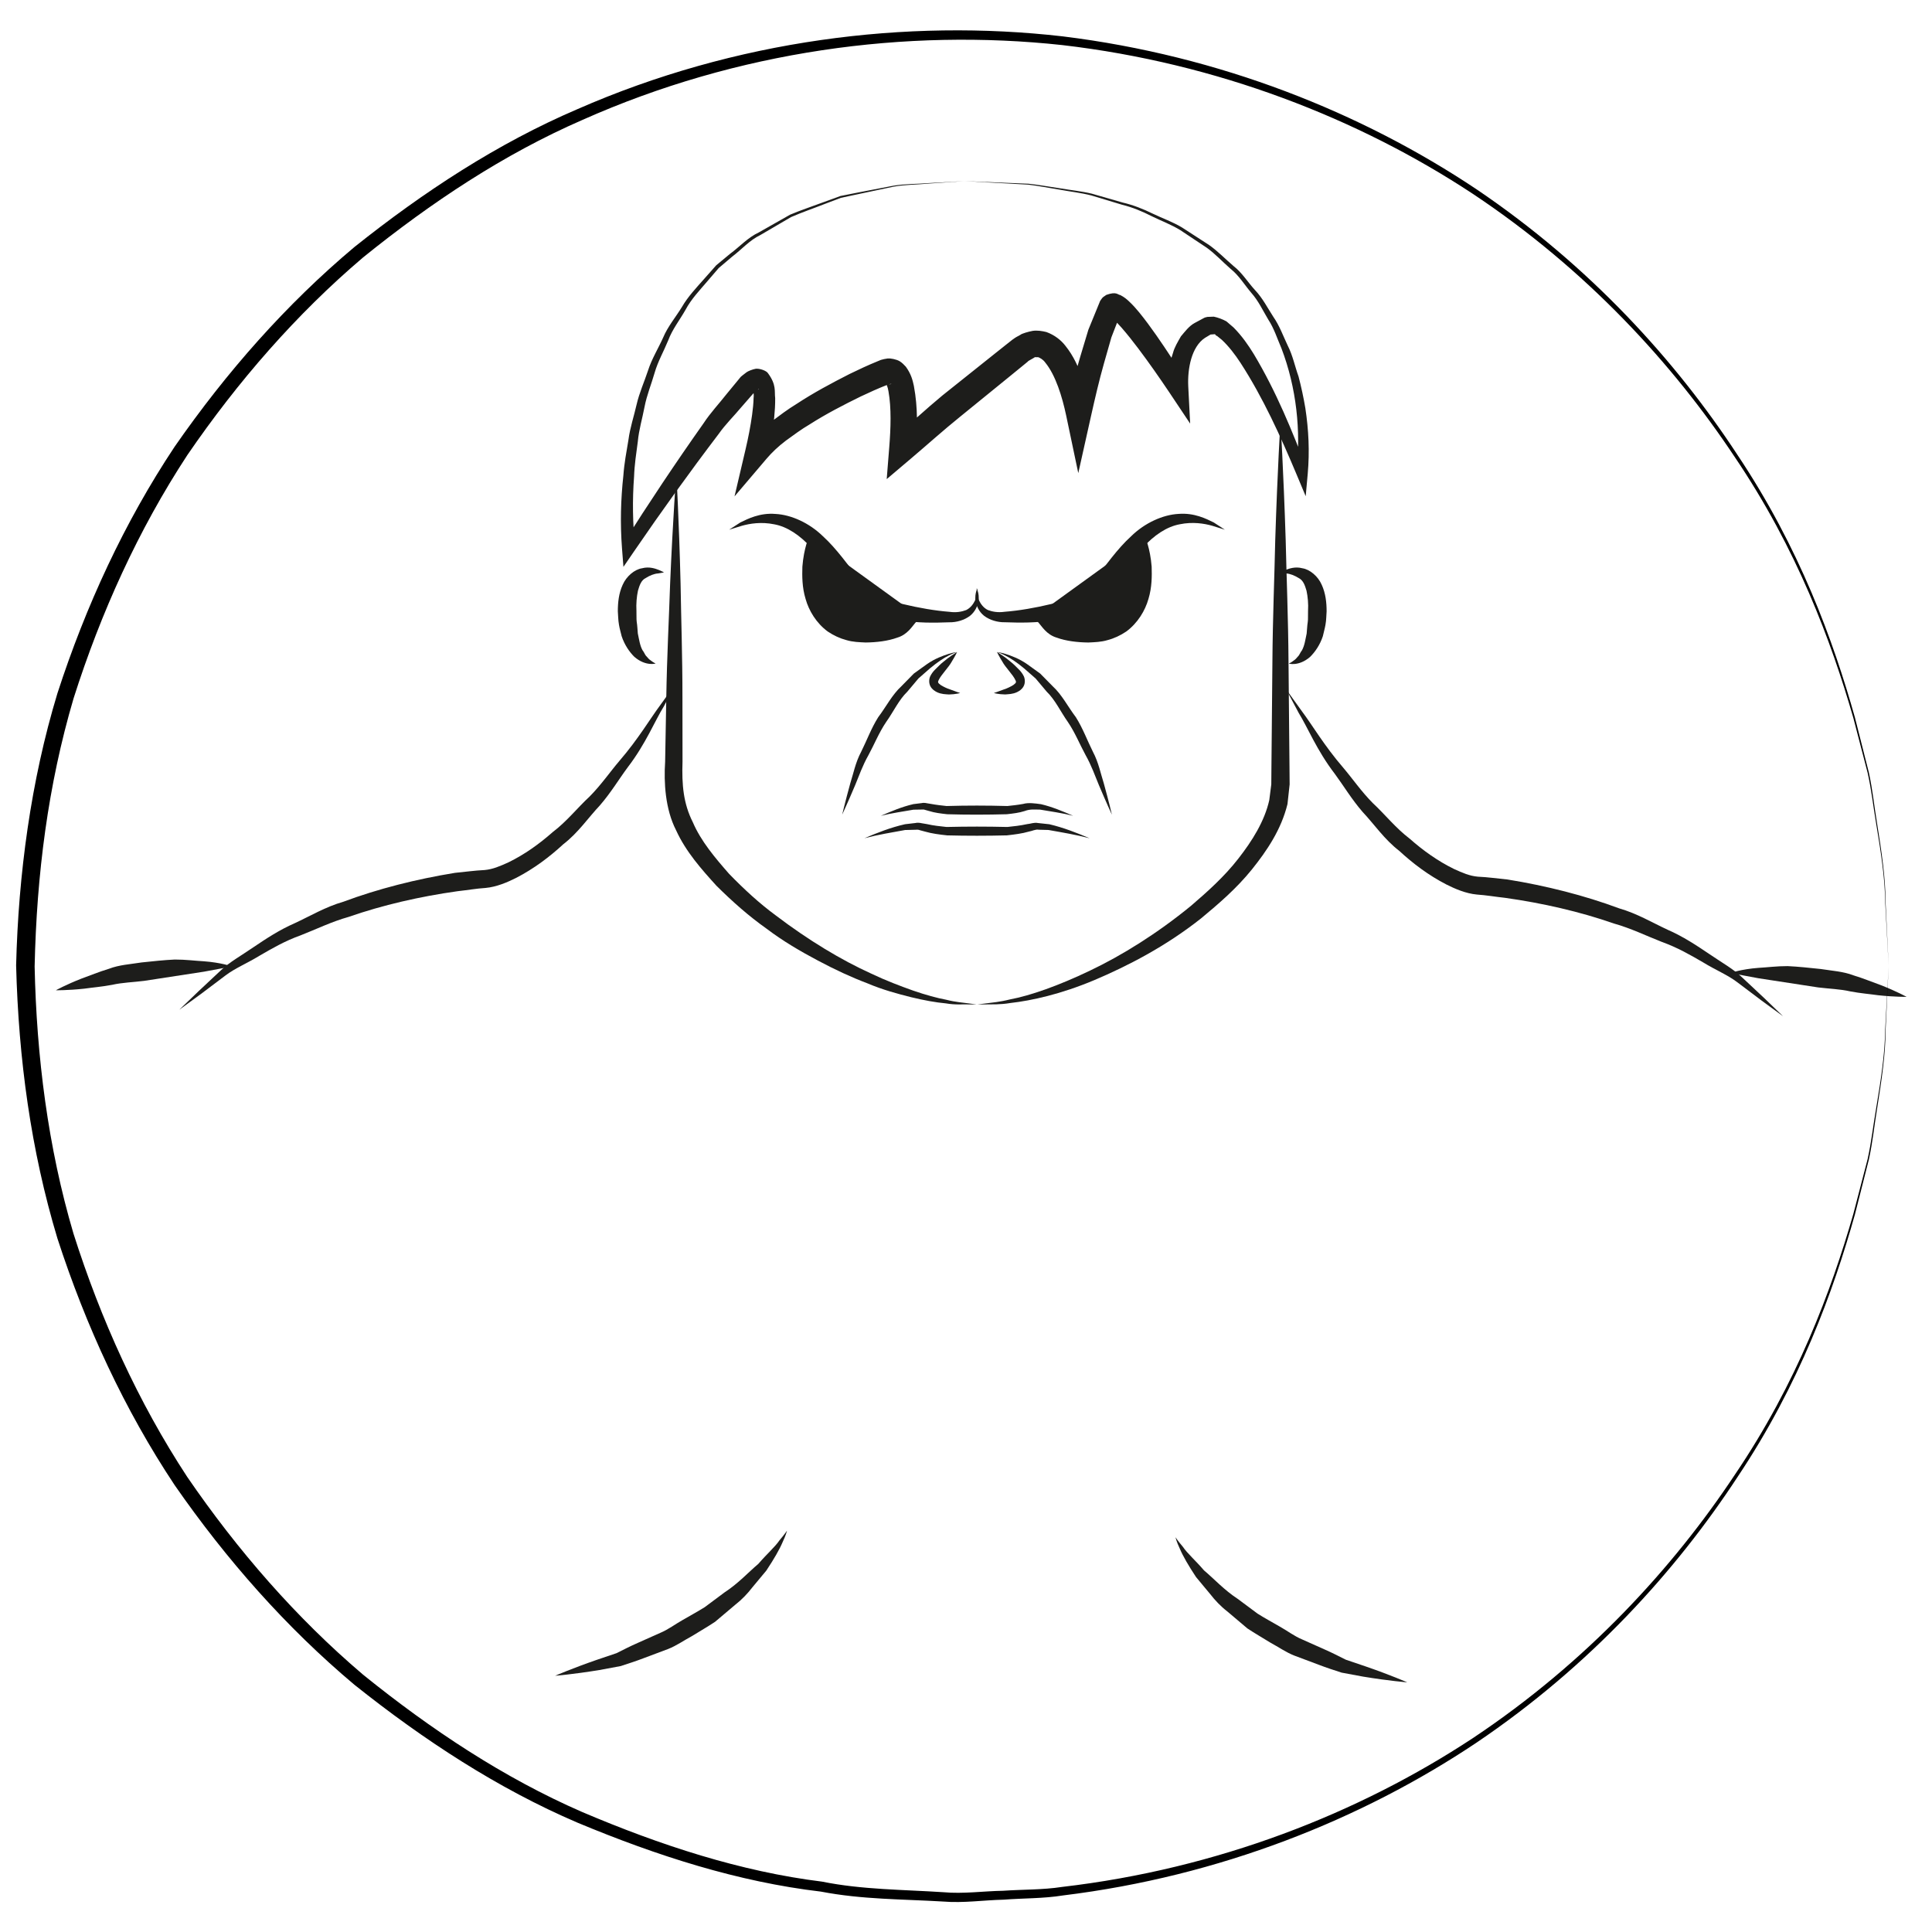 <?xml version="1.0" ?><!DOCTYPE svg  PUBLIC '-//W3C//DTD SVG 1.1//EN'  'http://www.w3.org/Graphics/SVG/1.1/DTD/svg11.dtd'><svg enable-background="new 0 0 52 52" height="52px" id="Слой_1" version="1.1" viewBox="0 0 52 52" width="52px" xml:space="preserve" xmlns="http://www.w3.org/2000/svg" xmlns:xlink="http://www.w3.org/1999/xlink"><g><g><path d="M34.466,15.405c0,0,0.052-0.029,0.143-0.067c0.08-0.031,0.25-0.096,0.445-0.043    c0.202,0.031,0.423,0.217,0.521,0.446c0.105,0.229,0.131,0.479,0.131,0.713c-0.011,0.124-0.005,0.22-0.031,0.363    c-0.018,0.106-0.049,0.208-0.071,0.309c-0.078,0.235-0.21,0.424-0.344,0.556c-0.308,0.265-0.584,0.177-0.569,0.177    c0,0,0.057-0.022,0.129-0.08c0.039-0.024,0.077-0.063,0.115-0.111c0.043-0.039,0.064-0.114,0.107-0.164    c0.072-0.128,0.092-0.291,0.127-0.452c0.011-0.102,0.013-0.209,0.03-0.315c0.011-0.069,0.003-0.193,0.007-0.287    c0.012-0.201-0.007-0.394-0.041-0.551c-0.043-0.148-0.091-0.284-0.212-0.341c-0.107-0.068-0.229-0.117-0.332-0.123    C34.522,15.42,34.466,15.405,34.466,15.405z" fill="#1D1D1B"/></g><g><path d="M26.28,27.034c0,0-0.075,0-0.215,0c-0.14-0.007-0.346,0.018-0.607-0.028    c-0.265-0.024-0.581-0.08-0.938-0.167c-0.355-0.089-0.76-0.197-1.177-0.374c-0.424-0.16-0.871-0.367-1.33-0.612    c-0.459-0.243-0.937-0.52-1.391-0.865c-0.466-0.329-0.909-0.722-1.337-1.146c-0.405-0.447-0.822-0.913-1.089-1.497    c-0.291-0.568-0.331-1.286-0.294-1.841c0.011-0.588,0.021-1.166,0.031-1.726c0.018-1.12,0.074-2.164,0.103-3.06    c0.076-1.791,0.167-2.985,0.167-2.985s0.07,1.194,0.115,2.985c0.013,0.896,0.051,1.94,0.05,3.06c0,0.56,0.001,1.138,0.002,1.726    c-0.021,0.616,0.022,1.121,0.278,1.628c0.221,0.514,0.603,0.962,0.976,1.388c0.398,0.41,0.815,0.795,1.259,1.121    c0.875,0.665,1.764,1.201,2.571,1.566c0.399,0.19,0.781,0.333,1.12,0.454c0.342,0.118,0.644,0.201,0.898,0.248    c0.25,0.065,0.459,0.076,0.597,0.097C26.206,27.024,26.28,27.034,26.28,27.034z" fill="#1D1D1B"/></g><g><path d="M19.625,14.257c0,0,0.109-0.07,0.3-0.194c0.199-0.097,0.525-0.266,0.95-0.23    c0.421,0.022,0.908,0.242,1.274,0.6c0.378,0.344,0.682,0.792,0.992,1.171c0.075,0.095,0.153,0.188,0.229,0.252l0.056,0.051    c-0.022-0.012,0.042,0.023,0.059,0.033l0.167,0.093c0.219,0.1,0.396,0.165,0.634,0.222c0.448,0.108,0.889,0.183,1.267,0.212    c0.191,0.027,0.336-0.004,0.452-0.047c0.121-0.06,0.192-0.165,0.238-0.258c0.078-0.199,0.038-0.336,0.038-0.336    c-0.01,0,0.088,0.114,0.056,0.362c-0.027,0.117-0.083,0.269-0.229,0.387c-0.152,0.116-0.364,0.178-0.56,0.174    c-0.393,0.014-0.855,0.025-1.354-0.063c-0.234-0.038-0.541-0.115-0.778-0.23l-0.168-0.089c-0.039-0.022-0.034-0.013-0.107-0.062    l-0.09-0.074c-0.121-0.1-0.21-0.206-0.297-0.31c-0.331-0.425-0.603-0.839-0.914-1.175c-0.305-0.337-0.651-0.571-1-0.634    c-0.349-0.072-0.659-0.021-0.874,0.04C19.749,14.218,19.625,14.257,19.625,14.257z" fill="#1D1D1B"/></g><g><path d="M21.773,14.45c0,0-0.438,2.488,1.473,2.621c1.372,0.096,1.131-0.363,1.555-0.431" fill="#1D1D1B"/><path d="M21.773,14.45c0,0,0.021,0.33,0.102,0.788c0.083,0.45,0.27,1.053,0.694,1.354    c0.106,0.075,0.222,0.137,0.351,0.175c0.125,0.038,0.267,0.068,0.389,0.086c0.308,0.027,0.563,0.072,0.77,0.037    c0.212-0.018,0.358-0.115,0.494-0.2c0.14-0.072,0.232-0.037,0.228-0.049c0.004,0.007-0.085,0.027-0.169,0.127    c-0.076,0.085-0.209,0.313-0.478,0.393c-0.257,0.094-0.566,0.129-0.854,0.132c-0.173-0.008-0.343-0.012-0.518-0.064    c-0.176-0.046-0.345-0.125-0.504-0.232c-0.308-0.227-0.508-0.562-0.596-0.878c-0.096-0.317-0.093-0.619-0.086-0.867    C21.635,14.752,21.773,14.45,21.773,14.45z" fill="#1D1D1B"/></g><g><path d="M25.843,18.652c0,0-0.117,0.037-0.302,0.04c-0.091-0.007-0.203-0.005-0.324-0.063    c-0.058-0.03-0.127-0.07-0.174-0.156c-0.047-0.085-0.039-0.195-0.008-0.266c0.071-0.147,0.172-0.218,0.245-0.296    c0.077-0.078,0.164-0.137,0.23-0.194c0.144-0.106,0.25-0.167,0.25-0.167s-0.052,0.111-0.146,0.262    c-0.077,0.145-0.282,0.349-0.348,0.489c-0.033,0.063-0.022,0.08,0.055,0.138c0.073,0.045,0.165,0.09,0.245,0.115    C25.725,18.616,25.843,18.652,25.843,18.652z" fill="#1D1D1B"/></g><g><path d="M25.759,17.55c0,0-0.086,0.022-0.221,0.092c-0.133,0.065-0.316,0.186-0.51,0.349    c-0.096,0.084-0.199,0.175-0.309,0.271c-0.094,0.112-0.194,0.23-0.297,0.353c-0.23,0.222-0.375,0.543-0.572,0.819    c-0.191,0.282-0.32,0.605-0.474,0.888c-0.16,0.281-0.259,0.568-0.358,0.807c-0.202,0.479-0.351,0.798-0.351,0.798    s0.079-0.338,0.219-0.846c0.081-0.249,0.137-0.556,0.293-0.849c0.148-0.294,0.269-0.629,0.458-0.928    c0.214-0.283,0.374-0.604,0.623-0.833c0.117-0.119,0.229-0.233,0.336-0.342c0.125-0.089,0.242-0.174,0.351-0.252    c0.218-0.153,0.433-0.228,0.579-0.275C25.672,17.556,25.759,17.55,25.759,17.55z" fill="#1D1D1B"/></g><g><path d="M26.313,27.034c0,0,0.08-0.01,0.229-0.028c0.148-0.019,0.371-0.038,0.64-0.106    c0.544-0.102,1.301-0.366,2.156-0.776c0.857-0.408,1.805-0.996,2.717-1.743c0.445-0.382,0.901-0.789,1.275-1.271    c0.372-0.476,0.706-1.006,0.833-1.575l0.054-0.423l0.004-0.479c0.003-0.319,0.006-0.637,0.009-0.952    c0.006-0.63,0.011-1.251,0.017-1.851c0.008-1.201,0.056-2.321,0.076-3.282c0.061-1.921,0.141-3.202,0.141-3.202    s0.08,1.281,0.141,3.202c0.021,0.961,0.068,2.082,0.076,3.282c0.006,0.6,0.011,1.221,0.017,1.851    c0.003,0.315,0.006,0.633,0.009,0.952l0.004,0.479l-0.058,0.53c-0.169,0.688-0.554,1.256-0.96,1.762    c-0.411,0.509-0.895,0.924-1.365,1.314c-0.961,0.761-1.981,1.283-2.874,1.662c-0.897,0.378-1.694,0.553-2.258,0.616    c-0.281,0.048-0.501,0.034-0.651,0.038C26.393,27.034,26.313,27.034,26.313,27.034z" fill="#1D1D1B"/></g><g><path d="M32.968,14.257c0,0-0.124-0.039-0.341-0.106c-0.215-0.061-0.525-0.112-0.874-0.04    c-0.349,0.063-0.695,0.297-1,0.634c-0.311,0.336-0.583,0.75-0.914,1.175c-0.086,0.104-0.176,0.21-0.296,0.31l-0.09,0.074    c-0.074,0.049-0.069,0.04-0.107,0.062l-0.169,0.089c-0.238,0.115-0.545,0.193-0.778,0.23c-0.498,0.087-0.961,0.076-1.354,0.063    c-0.195,0.004-0.407-0.058-0.559-0.174c-0.146-0.118-0.202-0.271-0.229-0.387c-0.032-0.248,0.066-0.362,0.056-0.362    c0,0-0.041,0.137,0.038,0.336c0.046,0.094,0.117,0.199,0.238,0.258c0.116,0.043,0.261,0.074,0.452,0.047    c0.379-0.029,0.819-0.104,1.267-0.212c0.239-0.057,0.416-0.122,0.635-0.222l0.167-0.093c0.017-0.01,0.081-0.045,0.058-0.033    l0.057-0.051c0.076-0.064,0.154-0.158,0.229-0.252c0.31-0.38,0.613-0.827,0.992-1.171c0.365-0.358,0.853-0.578,1.273-0.6    c0.425-0.035,0.75,0.133,0.949,0.23C32.858,14.187,32.968,14.257,32.968,14.257z" fill="#1D1D1B"/></g><g><path d="M30.819,14.45c0,0,0.438,2.488-1.473,2.621c-1.372,0.096-1.131-0.363-1.555-0.431" fill="#1D1D1B"/><path d="M30.819,14.45c0,0,0.139,0.302,0.178,0.802c0.007,0.248,0.01,0.549-0.086,0.867    c-0.089,0.316-0.289,0.651-0.597,0.878c-0.159,0.107-0.328,0.186-0.505,0.232c-0.174,0.052-0.344,0.056-0.517,0.064    c-0.288-0.003-0.598-0.038-0.854-0.132c-0.269-0.08-0.401-0.308-0.478-0.393c-0.083-0.1-0.174-0.12-0.169-0.127    c-0.005,0.012,0.088-0.023,0.228,0.049c0.136,0.085,0.282,0.182,0.494,0.2c0.206,0.036,0.462-0.009,0.77-0.037    c0.122-0.019,0.265-0.048,0.389-0.086c0.129-0.038,0.245-0.1,0.351-0.175c0.425-0.3,0.612-0.903,0.694-1.354    C30.798,14.78,30.819,14.45,30.819,14.45z" fill="#1D1D1B"/></g><g><path d="M26.75,18.652c0,0,0.118-0.037,0.278-0.099c0.08-0.025,0.171-0.07,0.244-0.115    c0.077-0.058,0.089-0.075,0.055-0.138c-0.064-0.141-0.271-0.344-0.347-0.489c-0.094-0.151-0.146-0.262-0.146-0.262    s0.106,0.061,0.249,0.167c0.067,0.058,0.154,0.117,0.231,0.194c0.072,0.078,0.173,0.149,0.244,0.296    c0.031,0.071,0.039,0.181-0.008,0.266c-0.047,0.086-0.116,0.126-0.175,0.156c-0.12,0.057-0.232,0.055-0.323,0.063    C26.867,18.689,26.75,18.652,26.75,18.652z" fill="#1D1D1B"/></g><g><path d="M28.884,21.957c-0.296-0.075-0.599-0.116-0.889-0.166c-0.142,0-0.267-0.02-0.419,0.039    c-0.139,0.046-0.306,0.066-0.476,0.085h0.008c-0.542,0.015-1.083,0.016-1.624,0l0.008,0c-0.172-0.019-0.34-0.04-0.476-0.084    l-0.108-0.03c-0.039-0.014-0.043-0.015-0.096-0.012l-0.227,0.004c-0.277,0.05-0.581,0.09-0.877,0.165    c0.278-0.12,0.56-0.242,0.876-0.315l0.227-0.028c0.024-0.009,0.095-0.006,0.129,0.003l0.114,0.019    c0.159,0.029,0.292,0.043,0.422,0.057l0.008,0c0.542-0.016,1.083-0.015,1.624,0h0.008c0.132-0.014,0.267-0.028,0.422-0.056    c0.142-0.041,0.321-0.015,0.481,0.007C28.322,21.716,28.605,21.837,28.884,21.957z" fill="#1D1D1B"/></g><g><path d="M29.327,22.562c-0.368-0.096-0.743-0.158-1.108-0.223l-0.261-0.007c-0.084-0.017-0.177,0.036-0.269,0.051    c-0.177,0.052-0.381,0.078-0.589,0.101h0.008c-0.542,0.013-1.083,0.014-1.624,0l0.008,0c-0.21-0.022-0.416-0.05-0.588-0.1    l-0.136-0.036c-0.048-0.017-0.06-0.019-0.123-0.015l-0.284,0.007c-0.351,0.064-0.727,0.125-1.096,0.221    c0.349-0.147,0.704-0.289,1.095-0.377l0.283-0.033c0.033-0.011,0.114-0.007,0.158,0.005l0.142,0.024    c0.195,0.044,0.366,0.06,0.532,0.078l0.008,0c0.542-0.013,1.083-0.013,1.624,0h0.008c0.169-0.018,0.341-0.035,0.533-0.077    c0.094-0.007,0.183-0.051,0.29-0.029l0.305,0.033C28.622,22.274,28.978,22.414,29.327,22.562z" fill="#1D1D1B"/></g><g><path d="M26.834,17.55c0,0,0.086,0.006,0.234,0.052c0.146,0.047,0.361,0.122,0.579,0.275    c0.108,0.078,0.226,0.163,0.35,0.252c0.107,0.109,0.22,0.224,0.337,0.342c0.25,0.229,0.408,0.55,0.623,0.833    c0.189,0.299,0.31,0.634,0.458,0.928c0.155,0.292,0.212,0.6,0.293,0.849c0.141,0.507,0.219,0.846,0.219,0.846    s-0.149-0.319-0.351-0.798c-0.1-0.239-0.199-0.526-0.358-0.807c-0.154-0.282-0.283-0.605-0.475-0.888    c-0.196-0.276-0.342-0.598-0.572-0.819c-0.103-0.122-0.202-0.24-0.297-0.353c-0.109-0.096-0.213-0.188-0.309-0.271    c-0.194-0.163-0.377-0.284-0.511-0.349C26.92,17.572,26.834,17.55,26.834,17.55z" fill="#1D1D1B"/></g><g><path d="M25.956,4.874l-0.959,0.067c-0.319,0.031-0.642,0.027-0.957,0.085l-0.939,0.199l-0.469,0.1l-0.448,0.17    c-0.297,0.117-0.601,0.22-0.893,0.348l-0.826,0.483c-0.291,0.14-0.504,0.389-0.757,0.58l-0.364,0.309l-0.311,0.362    c-0.206,0.242-0.428,0.473-0.579,0.756c-0.156,0.277-0.357,0.528-0.469,0.828c-0.12,0.294-0.28,0.571-0.367,0.877    c-0.088,0.305-0.21,0.6-0.27,0.912c-0.059,0.312-0.152,0.616-0.181,0.933c-0.042,0.314-0.09,0.627-0.101,0.945    c-0.047,0.629-0.039,1.273,0.03,1.887l-0.329-0.077c0.697-1.101,1.419-2.184,2.174-3.252c0.177-0.271,0.415-0.524,0.621-0.787    l0.322-0.391l0.04-0.049c0.019-0.017-0.012,0.002,0.046-0.044l0.024-0.019l0.097-0.075c0.039-0.031,0.166-0.082,0.252-0.096    c0.098-0.012,0.286,0.05,0.329,0.122c0.232,0.317,0.168,0.483,0.192,0.668c0.002,0.181-0.01,0.351-0.026,0.521    c-0.036,0.338-0.086,0.663-0.154,0.995l-0.565-0.255c0.199-0.248,0.415-0.45,0.636-0.623c0.225-0.168,0.448-0.338,0.683-0.48    c0.462-0.304,0.943-0.56,1.432-0.809c0.247-0.12,0.496-0.237,0.755-0.342l0.048-0.02l0.024-0.01l0.012-0.005l0.086-0.022    l0.099-0.017c0.075-0.007,0.228,0.021,0.32,0.074c0.075,0.047,0.115,0.094,0.167,0.148c0.143,0.197,0.184,0.366,0.216,0.516    c0.114,0.608,0.089,1.141,0.056,1.707l-0.6-0.301c0.438-0.381,0.862-0.775,1.311-1.147l1.367-1.091l0.342-0.272l0.172-0.136    c0.13-0.097,0.145-0.087,0.222-0.136c0.033-0.031,0.216-0.085,0.331-0.105c0.126-0.017,0.253,0.004,0.367,0.032    c0.225,0.082,0.397,0.223,0.506,0.364c0.231,0.286,0.353,0.58,0.46,0.872c0.103,0.295,0.179,0.58,0.236,0.892l-0.669-0.014    c0.116-0.49,0.234-0.97,0.378-1.453l0.218-0.724l0.301-0.736l0.009-0.023l0.005-0.011l0.003-0.006l0.001-0.003l0.046-0.064    c0.031-0.022-0.037,0.009,0.118-0.094c0.277-0.098,0.3-0.005,0.379,0.006c0.111,0.058,0.17,0.111,0.225,0.162    c0.11,0.102,0.196,0.2,0.28,0.302c0.165,0.202,0.313,0.406,0.458,0.612c0.288,0.413,0.558,0.829,0.821,1.255l-0.505,0.167    c-0.01-0.332,0.031-0.63,0.136-0.941c0.04-0.155,0.131-0.301,0.213-0.446c0.109-0.128,0.217-0.278,0.371-0.361l0.232-0.125    l0.029-0.015l0.015-0.007L32.5,8.529h0.004l0.007,0l0.053-0.002l0.106-0.004c0.108,0.022,0.238,0.07,0.34,0.127l0.191,0.164    c0.226,0.228,0.396,0.473,0.549,0.723c0.601,1.005,1.032,2.062,1.439,3.135l-0.296,0.032c0.126-1.102,0.001-2.273-0.403-3.329    c-0.113-0.26-0.197-0.534-0.354-0.773c-0.146-0.244-0.266-0.505-0.456-0.719c-0.184-0.216-0.332-0.467-0.557-0.646    c-0.215-0.187-0.409-0.399-0.64-0.567l-0.714-0.475c-0.243-0.15-0.515-0.25-0.771-0.376c-0.256-0.131-0.521-0.24-0.8-0.309    l-0.824-0.249c-0.277-0.072-0.564-0.102-0.847-0.155c-0.283-0.044-0.565-0.103-0.851-0.136L25.956,4.874z M25.956,4.874    l1.725,0.071c0.286,0.029,0.569,0.083,0.854,0.124c0.284,0.049,0.572,0.076,0.853,0.144l0.831,0.239    c0.282,0.066,0.55,0.172,0.811,0.3c0.26,0.125,0.535,0.221,0.783,0.37l0.729,0.472c0.236,0.166,0.438,0.379,0.658,0.566    c0.231,0.179,0.383,0.434,0.579,0.648c0.202,0.212,0.334,0.474,0.492,0.718c0.168,0.24,0.265,0.517,0.391,0.781    c0.133,0.261,0.189,0.55,0.288,0.825c0.074,0.282,0.136,0.569,0.184,0.856c0.088,0.581,0.117,1.161,0.064,1.76l-0.055,0.608    l-0.241-0.576c-0.436-1.039-0.91-2.083-1.513-3.013c-0.15-0.23-0.319-0.448-0.5-0.618l-0.136-0.11    c-0.027,0-0.027-0.016-0.051-0.044l-0.106,0.008l-0.053,0.004l-0.007,0l-0.004,0h-0.001c-0.016,0.003,0.123-0.026,0.064-0.014    L32.588,9L32.57,9.011l-0.14,0.084c-0.359,0.238-0.472,0.824-0.448,1.306l0.051,1l-0.556-0.833    c-0.271-0.404-0.553-0.808-0.845-1.195c-0.146-0.193-0.296-0.384-0.45-0.559c-0.077-0.086-0.155-0.172-0.228-0.237    C29.92,8.543,29.882,8.52,29.882,8.52c0.025-0.012-0.017,0.052,0.202-0.021c0.122-0.1,0.04-0.036,0.05-0.037l-0.001,0.001    c0.019-0.027-0.045,0.063,0.043-0.061l-0.001,0.003L30.173,8.41l-0.004,0.01L30.161,8.44l-0.248,0.64l-0.199,0.698    c-0.132,0.465-0.243,0.947-0.349,1.419l-0.343,1.537l-0.326-1.551c-0.107-0.508-0.286-1.088-0.563-1.425    c-0.065-0.09-0.138-0.12-0.181-0.142c-0.022,0-0.045-0.006-0.059-0.003c-0.021,0.023,0.008-0.034-0.078,0.025    c-0.044,0.028-0.168,0.09-0.146,0.09l-0.165,0.135l-0.332,0.271l-1.328,1.08c-0.445,0.358-0.872,0.744-1.309,1.114l-0.669,0.567    l0.069-0.868c0.04-0.5,0.059-1.049-0.022-1.497c-0.016-0.112-0.062-0.205-0.072-0.225c0.003,0.009,0.001,0,0.021,0.012    c0.029,0.033,0.119,0.029,0.13,0.013l-0.099,0.016l-0.006,0.001l-0.003,0c-0.017,0.004,0.139-0.036,0.073-0.019l-0.001,0    l-0.011,0.004l-0.022,0.009l-0.044,0.018c-0.238,0.093-0.476,0.2-0.712,0.312c-0.469,0.23-0.938,0.472-1.376,0.752    c-0.225,0.132-0.431,0.286-0.637,0.435c-0.205,0.155-0.378,0.319-0.521,0.487l-0.863,1.015l0.298-1.271    c0.071-0.302,0.133-0.618,0.175-0.925c0.021-0.153,0.037-0.308,0.04-0.451c0.021-0.131-0.043-0.319-0.006-0.265    c0.002,0.001,0.086,0.06,0.115,0.035c0.012,0.016,0.054-0.024,0.026-0.011l-0.099,0.071l-0.024,0.018    c0.042-0.035,0,0.003,0.005,0.001l-0.039,0.044l-0.308,0.353c-0.202,0.243-0.423,0.455-0.611,0.722    c-0.781,1.027-1.539,2.081-2.271,3.151l-0.291,0.425l-0.039-0.502c-0.05-0.662-0.034-1.307,0.037-1.955    c0.023-0.324,0.083-0.643,0.137-0.963c0.042-0.322,0.147-0.632,0.219-0.947c0.072-0.316,0.208-0.614,0.309-0.921    c0.099-0.309,0.273-0.588,0.405-0.882c0.125-0.3,0.339-0.551,0.507-0.826c0.163-0.281,0.387-0.516,0.601-0.758l0.321-0.363    l0.373-0.309c0.259-0.191,0.479-0.439,0.774-0.576l0.841-0.477c0.295-0.125,0.603-0.225,0.903-0.338l0.453-0.165l0.473-0.094    L24.038,5c0.316-0.054,0.639-0.046,0.958-0.072L25.956,4.874z" fill="#1D1D1B"/></g><g><g><path d="M4.826,27.177c0,0,0.188-0.181,0.518-0.498c0.167-0.156,0.369-0.346,0.601-0.563     c0.23-0.22,0.552-0.398,0.879-0.623c0.331-0.223,0.693-0.464,1.109-0.645c0.411-0.19,0.828-0.44,1.307-0.577     c0.93-0.347,1.958-0.608,3.005-0.778c0.267-0.025,0.523-0.063,0.799-0.076c0.224-0.021,0.413-0.104,0.643-0.208     c0.433-0.211,0.833-0.498,1.189-0.813c0.379-0.286,0.67-0.659,0.994-0.958c0.311-0.314,0.55-0.663,0.801-0.958     c0.509-0.588,0.838-1.153,1.112-1.518c0.267-0.371,0.42-0.583,0.42-0.583s-0.123,0.23-0.336,0.634     c-0.241,0.387-0.487,1.007-0.968,1.634c-0.235,0.316-0.455,0.687-0.753,1.03c-0.313,0.331-0.582,0.736-0.984,1.045     c-0.369,0.34-0.787,0.657-1.271,0.907c-0.231,0.116-0.525,0.243-0.821,0.27c-0.244,0.015-0.503,0.061-0.755,0.088     c-1.014,0.142-2.021,0.374-2.93,0.691c-0.465,0.13-0.883,0.337-1.295,0.497c-0.421,0.15-0.778,0.358-1.11,0.551     c-0.327,0.201-0.66,0.336-0.913,0.53c-0.254,0.191-0.476,0.358-0.658,0.496C5.037,27.022,4.826,27.177,4.826,27.177z" fill="#1D1D1B"/></g><g><path d="M6.238,26.008c0,0-0.076,0.021-0.208,0.044c-0.13,0.024-0.317,0.059-0.541,0.101     C5.051,26.221,4.465,26.31,3.88,26.4c-0.292,0.037-0.591,0.045-0.859,0.106c-0.271,0.052-0.531,0.072-0.753,0.104     c-0.447,0.048-0.764,0.043-0.764,0.043s0.266-0.148,0.692-0.315c0.215-0.076,0.464-0.181,0.739-0.264     c0.271-0.105,0.577-0.122,0.878-0.17c0.303-0.032,0.606-0.065,0.891-0.078c0.287-0.001,0.556,0.035,0.784,0.047     C5.944,25.907,6.238,26.008,6.238,26.008z" fill="#1D1D1B"/></g><g><path d="M21.182,41.198c0,0-0.026,0.117-0.118,0.309c-0.083,0.197-0.235,0.459-0.438,0.765     c-0.117,0.141-0.243,0.292-0.377,0.453c-0.129,0.168-0.282,0.329-0.463,0.47c-0.175,0.148-0.356,0.301-0.541,0.457     c-0.2,0.133-0.412,0.254-0.62,0.383c-0.215,0.115-0.417,0.259-0.64,0.347c-0.224,0.084-0.445,0.167-0.658,0.247     c-0.212,0.082-0.422,0.148-0.619,0.213c-0.205,0.038-0.398,0.074-0.576,0.107c-0.716,0.118-1.19,0.154-1.19,0.154     s0.448-0.195,1.114-0.426c0.167-0.056,0.347-0.117,0.538-0.182c0.181-0.091,0.37-0.188,0.569-0.275     c0.199-0.089,0.404-0.181,0.612-0.273c0.211-0.088,0.396-0.231,0.598-0.344c0.199-0.116,0.404-0.226,0.596-0.347     c0.182-0.136,0.361-0.269,0.534-0.398c0.367-0.238,0.639-0.54,0.908-0.767c0.226-0.263,0.454-0.461,0.568-0.632     C21.114,41.3,21.182,41.198,21.182,41.198z" fill="#1D1D1B"/></g></g><g><path d="M17.871,15.405c0,0-0.057,0.015-0.155,0.029c-0.104,0.005-0.226,0.054-0.333,0.122    c-0.122,0.057-0.169,0.192-0.212,0.341c-0.034,0.157-0.052,0.35-0.041,0.551c0.004,0.094-0.003,0.218,0.007,0.287    c0.018,0.106,0.02,0.213,0.03,0.315c0.035,0.16,0.055,0.323,0.127,0.452c0.043,0.05,0.064,0.125,0.107,0.164    c0.038,0.048,0.077,0.087,0.115,0.111c0.073,0.058,0.129,0.08,0.129,0.08c0.015,0-0.262,0.088-0.57-0.177    c-0.133-0.131-0.265-0.321-0.343-0.556c-0.023-0.1-0.055-0.202-0.072-0.308c-0.025-0.143-0.02-0.24-0.031-0.363    c0-0.234,0.025-0.484,0.13-0.712c0.099-0.229,0.32-0.416,0.522-0.446c0.196-0.053,0.365,0.012,0.445,0.043    C17.82,15.376,17.871,15.405,17.871,15.405z" fill="#1D1D1B"/></g><g><g><path d="M47.993,27.354c0,0-0.211-0.154-0.58-0.424c-0.183-0.137-0.404-0.304-0.658-0.496     c-0.254-0.193-0.586-0.329-0.913-0.53c-0.332-0.193-0.689-0.4-1.11-0.551c-0.412-0.16-0.83-0.367-1.295-0.497     c-0.909-0.317-1.916-0.549-2.931-0.691c-0.251-0.027-0.511-0.072-0.754-0.088c-0.297-0.027-0.59-0.154-0.821-0.27     c-0.485-0.25-0.903-0.567-1.271-0.907c-0.402-0.309-0.672-0.715-0.984-1.045c-0.298-0.344-0.518-0.714-0.752-1.03     c-0.481-0.627-0.728-1.247-0.968-1.634c-0.215-0.404-0.337-0.634-0.337-0.634s0.152,0.212,0.42,0.584     c0.274,0.364,0.603,0.929,1.111,1.518c0.251,0.295,0.49,0.645,0.801,0.958c0.323,0.299,0.614,0.671,0.993,0.958     c0.356,0.315,0.757,0.602,1.189,0.813c0.229,0.104,0.418,0.188,0.644,0.208c0.274,0.012,0.531,0.05,0.798,0.076     c1.047,0.169,2.076,0.431,3.006,0.777c0.479,0.137,0.896,0.387,1.307,0.577c0.416,0.181,0.777,0.422,1.108,0.645     c0.327,0.225,0.649,0.403,0.879,0.623c0.232,0.218,0.435,0.407,0.602,0.563C47.805,27.172,47.993,27.354,47.993,27.354z" fill="#1D1D1B"/></g><g><path d="M46.581,26.185c0,0,0.294-0.101,0.75-0.135c0.228-0.012,0.496-0.048,0.783-0.047     c0.285,0.013,0.588,0.046,0.892,0.078c0.301,0.048,0.606,0.065,0.878,0.17c0.275,0.083,0.524,0.188,0.739,0.264     c0.427,0.167,0.692,0.315,0.692,0.315s-0.317,0.005-0.764-0.043c-0.222-0.032-0.482-0.052-0.753-0.104     c-0.269-0.062-0.567-0.07-0.859-0.106c-0.585-0.09-1.171-0.179-1.609-0.247c-0.225-0.042-0.411-0.077-0.542-0.101     C46.656,26.205,46.581,26.185,46.581,26.185z" fill="#1D1D1B"/></g><g><path d="M31.638,41.375c0,0,0.067,0.102,0.202,0.261c0.114,0.171,0.342,0.369,0.567,0.632     c0.27,0.227,0.542,0.528,0.908,0.767c0.174,0.13,0.353,0.263,0.535,0.398c0.191,0.121,0.396,0.23,0.596,0.347     c0.201,0.112,0.387,0.256,0.598,0.344c0.208,0.093,0.414,0.185,0.612,0.273c0.2,0.088,0.389,0.185,0.569,0.275     c0.19,0.064,0.371,0.126,0.537,0.182c0.667,0.23,1.114,0.426,1.114,0.426s-0.475-0.036-1.19-0.154     c-0.179-0.033-0.372-0.069-0.576-0.107c-0.197-0.064-0.406-0.131-0.619-0.213c-0.214-0.08-0.435-0.163-0.658-0.247     c-0.223-0.088-0.425-0.231-0.64-0.347c-0.208-0.129-0.42-0.25-0.62-0.383c-0.184-0.156-0.364-0.309-0.54-0.457     c-0.182-0.141-0.333-0.302-0.463-0.47c-0.134-0.161-0.26-0.313-0.377-0.453c-0.203-0.306-0.354-0.567-0.438-0.765     C31.664,41.492,31.638,41.375,31.638,41.375z" fill="#1D1D1B"/></g></g><g><path d="M50.833,26c0,0-0.029,0.615-0.084,1.767c0,0.579-0.1,1.283-0.233,2.11c-0.068,0.412-0.113,0.861-0.215,1.33    c-0.117,0.465-0.243,0.959-0.376,1.481c-0.58,2.064-1.486,4.563-3.161,7.068c-1.643,2.508-3.957,5.079-7.033,7.154    c-3.075,2.056-6.896,3.589-11.12,4.106c-0.524,0.085-1.063,0.073-1.599,0.114c-0.54,0.012-1.074,0.095-1.628,0.05    c-1.083-0.065-2.182-0.053-3.288-0.267c-2.229-0.262-4.419-0.965-6.558-1.858c-2.138-0.916-4.13-2.219-5.997-3.708    c-1.834-1.539-3.447-3.367-4.839-5.373c-1.354-2.037-2.392-4.289-3.156-6.641c-0.717-2.378-1.047-4.838-1.112-7.348    c0.061-2.443,0.394-4.958,1.111-7.322c0.763-2.352,1.802-4.604,3.156-6.641c1.392-2.006,3.004-3.834,4.839-5.374    c1.867-1.49,3.858-2.792,5.997-3.708c4.253-1.866,8.865-2.444,13.067-1.961C32.84,1.5,36.653,3.033,39.731,5.088    c3.075,2.076,5.39,4.647,7.032,7.154c1.675,2.506,2.581,5.004,3.162,7.069c0.132,0.522,0.258,1.017,0.375,1.481    c0.102,0.468,0.146,0.918,0.215,1.33c0.134,0.827,0.233,1.531,0.233,2.11C50.804,25.385,50.833,26,50.833,26z M50.833,26    c0,0-0.033-0.614-0.095-1.766c-0.005-0.579-0.108-1.282-0.247-2.107c-0.071-0.412-0.118-0.86-0.223-1.327    c-0.121-0.463-0.249-0.956-0.385-1.477c-0.593-2.057-1.513-4.543-3.197-7.03c-1.652-2.487-3.973-5.032-7.043-7.075    c-3.066-2.023-6.877-3.52-11.054-4.005c-4.188-0.454-8.731,0.15-12.923,2.019c-2.105,0.917-4.062,2.217-5.893,3.696    c-1.799,1.529-3.375,3.34-4.732,5.322c-1.319,2.013-2.325,4.233-3.061,6.547c-0.69,2.343-0.993,4.738-1.048,7.216    c0.051,2.411,0.357,4.862,1.046,7.191c0.735,2.313,1.741,4.534,3.061,6.547c1.357,1.981,2.933,3.793,4.732,5.322    c1.831,1.479,3.788,2.778,5.893,3.695c2.102,0.895,4.273,1.606,6.461,1.876c1.08,0.219,2.188,0.214,3.269,0.285    c0.53,0.049,1.073-0.03,1.604-0.039c0.531-0.037,1.064-0.022,1.585-0.103c4.188-0.487,7.99-1.982,11.06-4.006    c3.069-2.044,5.39-4.588,7.042-7.076c1.685-2.485,2.605-4.972,3.197-7.029c0.136-0.521,0.264-1.013,0.385-1.477    c0.104-0.467,0.151-0.915,0.223-1.327c0.139-0.824,0.242-1.528,0.247-2.106C50.8,26.614,50.833,26,50.833,26z"/></g></g></svg>